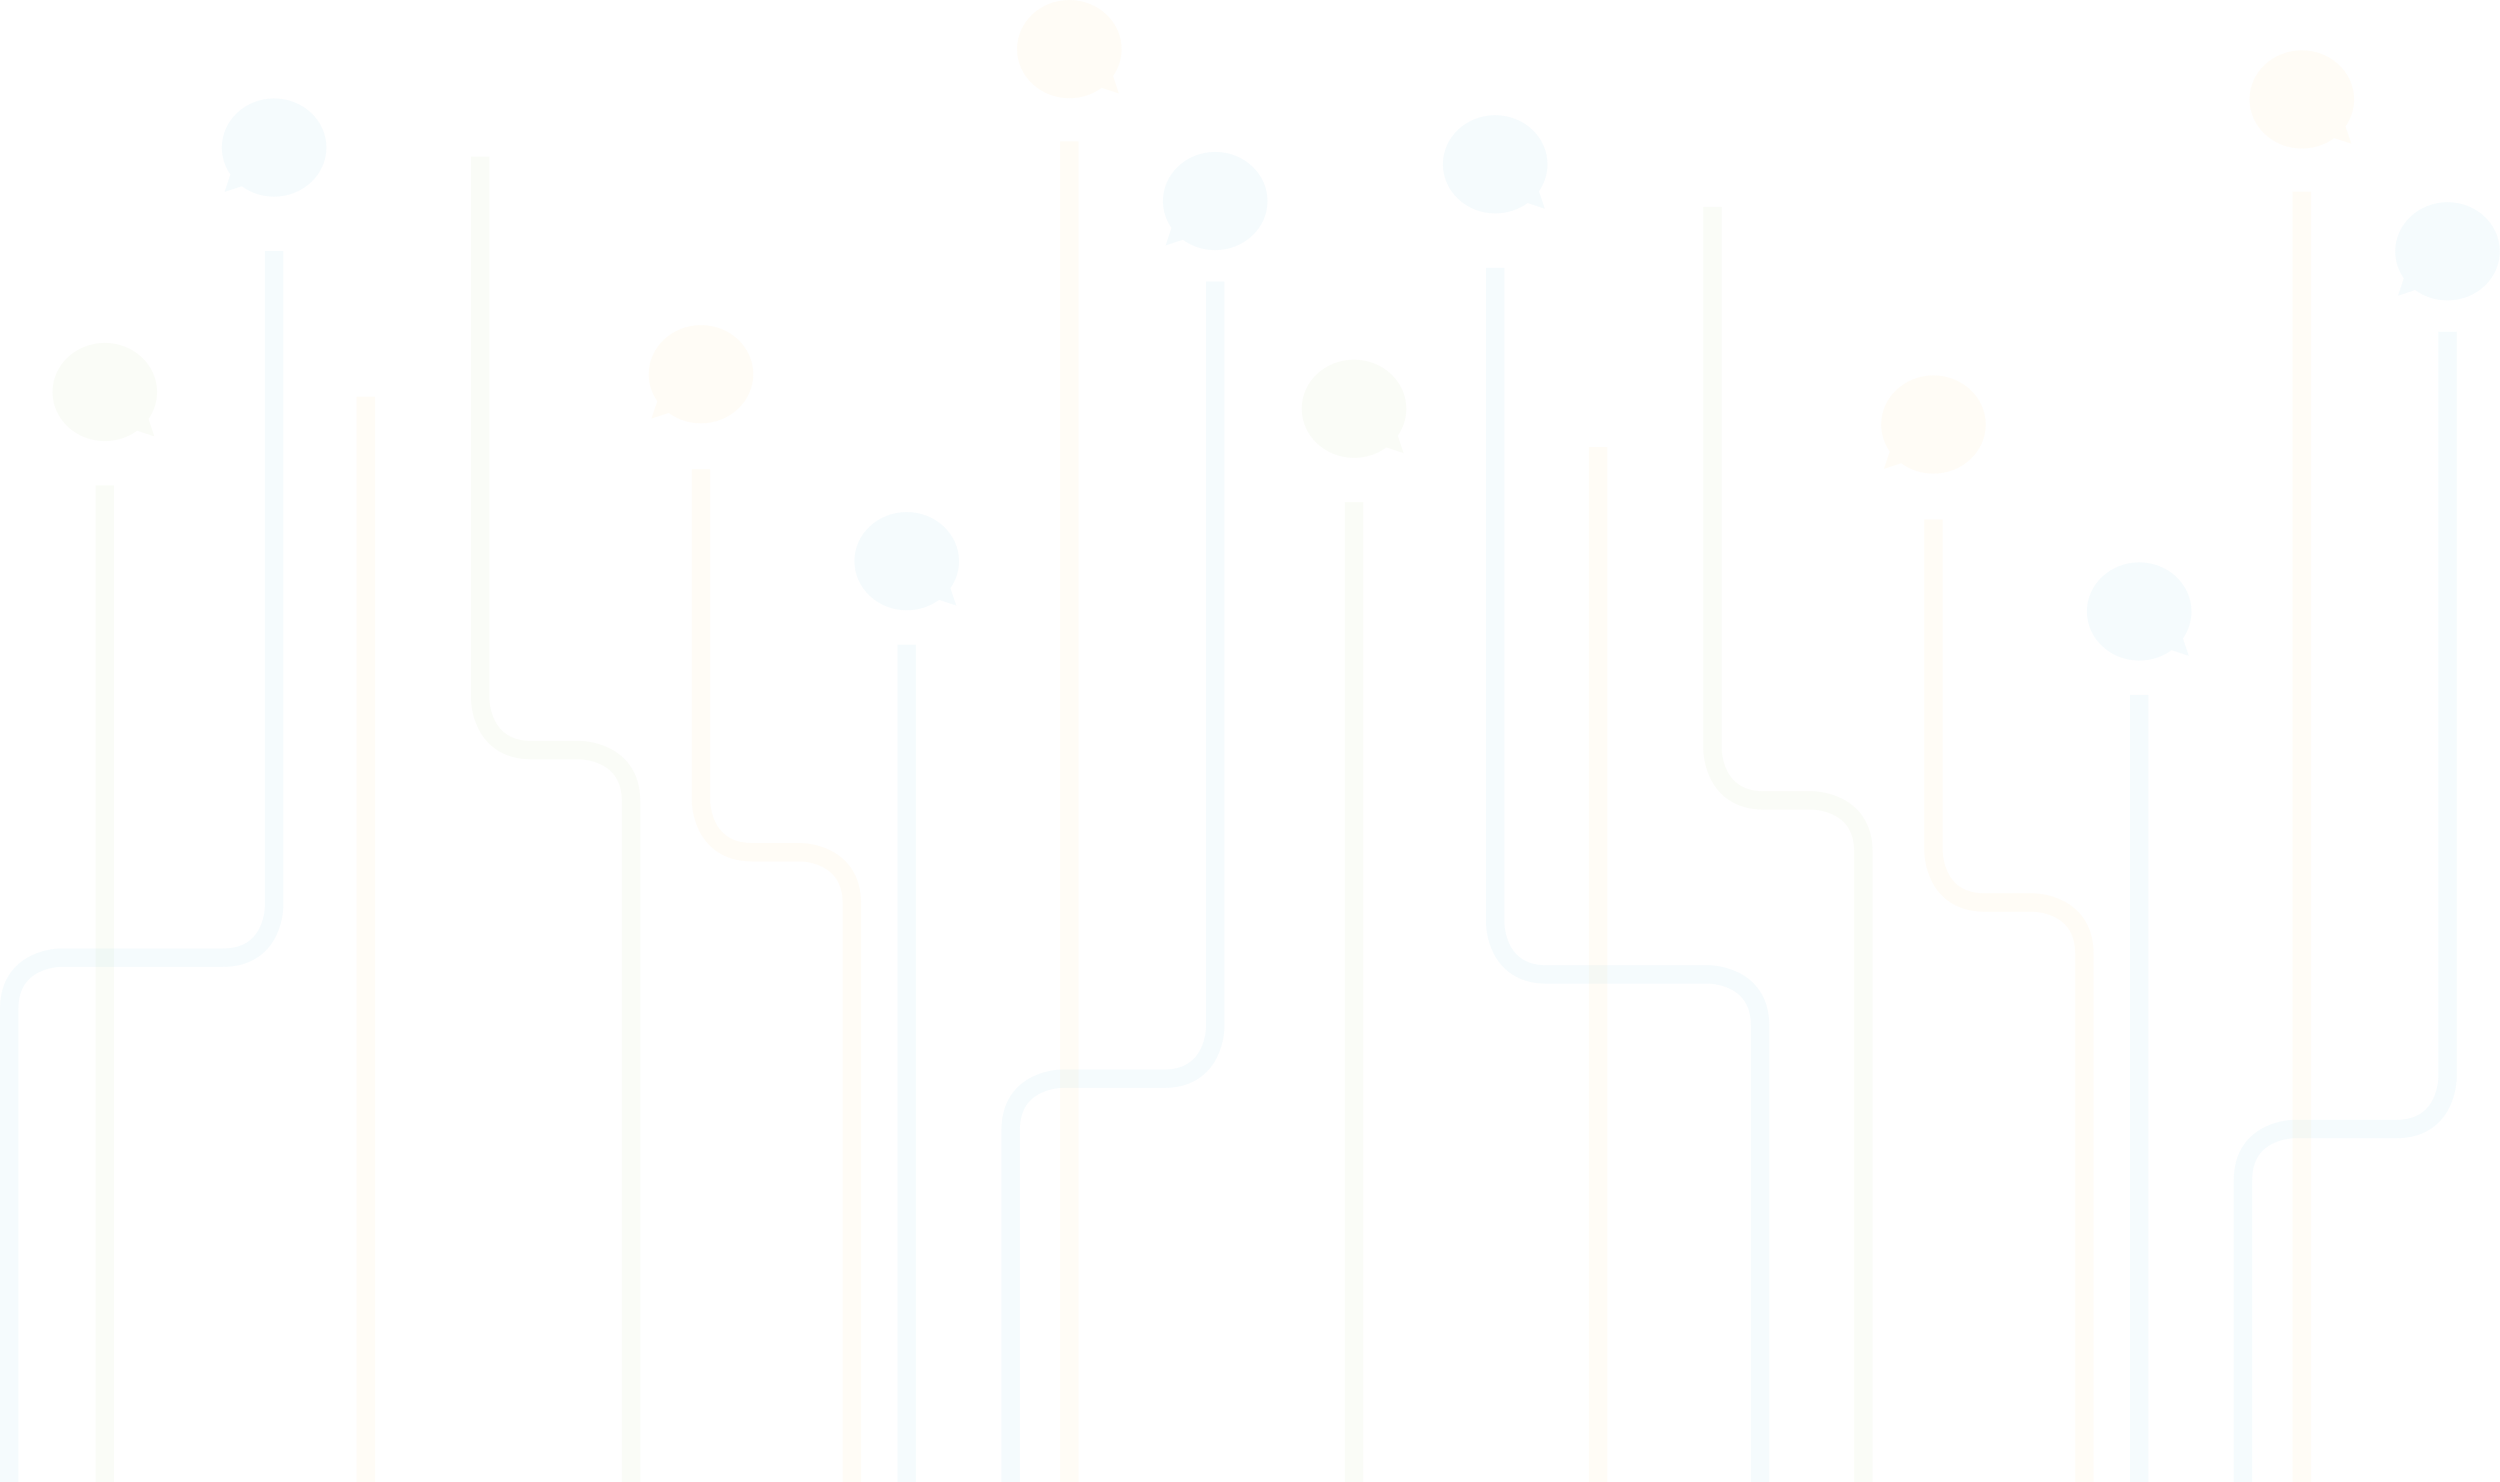 <?xml version="1.0" encoding="utf-8"?>
<!-- Generator: Adobe Illustrator 18.0.0, SVG Export Plug-In . SVG Version: 6.00 Build 0)  -->
<!DOCTYPE svg PUBLIC "-//W3C//DTD SVG 1.1//EN" "http://www.w3.org/Graphics/SVG/1.1/DTD/svg11.dtd">
<svg version="1.1" id="Layer_1" xmlns="http://www.w3.org/2000/svg" xmlns:xlink="http://www.w3.org/1999/xlink" x="0px" y="0px"
	 viewBox="0 0 1491.1 884" enable-background="new 0 0 1491.1 884" xml:space="preserve">
<path opacity="5.000000e-02" fill="none" stroke="#39ADD8" stroke-width="11" stroke-miterlimit="10" d="M163.5,149.7v391
	c0,0,0,30.5-30.5,30.5s-97,0-97,0s-30.5,0-30.5,30.5s0,282.3,0,282.3"/>
<path opacity="5.000000e-02" fill="none" stroke="#8CC051" stroke-width="11" stroke-miterlimit="10" d="M286.4,93.4v323.5
	c0,0,0,30.5,30.5,30.5s29,0,29,0s30.5,0,30.5,30.5s0,406.1,0,406.1"/>
<line opacity="5.000000e-02" fill="none" stroke="#8CC051" stroke-width="11" stroke-miterlimit="10" x1="62.5" y1="289.5" x2="62.5" y2="884"/>
<line opacity="5.000000e-02" fill="none" stroke="#F4BA42" stroke-width="11" stroke-miterlimit="10" x1="218.2" y1="236.6" x2="218.2" y2="884"/>
<path opacity="5.000000e-02" fill="none" stroke="#F4BA42" stroke-width="11" stroke-miterlimit="10" d="M418.1,279.8v198
	c0,0,0,30.5,30.5,30.5s29,0,29,0s30.5,0,30.5,30.5c0,30.5,0,345.2,0,345.2"/>
<path opacity="5.000000e-02" fill="#39ADD8" d="M163.5,58.7c-17.2,0-31.2,13.1-31.2,29.3c0,5.9,1.9,11.5,5.1,16.1l-3.5,10.4
	l10.3-3.4c5.3,3.9,12,6.2,19.3,6.2c17.2,0,31.2-13.1,31.2-29.3S180.7,58.7,163.5,58.7z"/>
<path opacity="5.000000e-02" fill="#8CC051" d="M62.5,204.5c17.2,0,31.2,13.1,31.2,29.3c0,5.9-1.9,11.5-5.1,16.1l3.5,10.4l-10.3-3.4
	c-5.3,3.9-12,6.2-19.3,6.2c-17.2,0-31.2-13.1-31.2-29.3S45.3,204.5,62.5,204.5z"/>
<path opacity="5.000000e-02" fill="none" stroke="#39ADD8" stroke-width="11" stroke-miterlimit="10" d="M724.8,167.9v445
	c0,0,0,30.5-30.5,30.5s-61,0-61,0s-30.5,0-30.5,30.5s0,210.1,0,210.1"/>
<line opacity="5.000000e-02" fill="none" stroke="#39ADD8" stroke-width="11" stroke-miterlimit="10" x1="540.8" y1="384.5" x2="540.8" y2="884"/>
<line opacity="5.000000e-02" fill="none" stroke="#F4BA42" stroke-width="11" stroke-miterlimit="10" x1="637.8" y1="84.3" x2="637.8" y2="884"/>
<path opacity="5.000000e-02" fill="#F4BA42" d="M418.1,193.9c-17.2,0-31.2,13.1-31.2,29.3c0,5.9,1.9,11.5,5.1,16.1l-3.5,10.4
	l10.3-3.4c5.3,3.9,12,6.2,19.3,6.2c17.2,0,31.2-13.1,31.2-29.3S435.4,193.9,418.1,193.9z"/>
<path opacity="5.000000e-02" fill="#F4BA42" d="M637.8,0C655,0,669,13.1,669,29.3c0,5.9-1.9,11.5-5.1,16.1l3.5,10.4l-10.3-3.4
	c-5.3,3.9-12,6.2-19.3,6.2c-17.2,0-31.2-13.1-31.2-29.3S620.5,0,637.8,0z"/>
<path opacity="5.000000e-02" fill="#39ADD8" d="M540.8,305.4c17.2,0,31.2,13.1,31.2,29.3c0,5.9-1.9,11.5-5.1,16.1l3.5,10.4
	l-10.3-3.4c-5.3,3.9-12,6.2-19.3,6.2c-17.2,0-31.2-13.1-31.2-29.3S523.5,305.4,540.8,305.4z"/>
<path opacity="5.000000e-02" fill="#39ADD8" d="M724.8,90.6c-17.2,0-31.2,13.1-31.2,29.3c0,5.9,1.9,11.5,5.1,16.1l-3.5,10.4
	l10.3-3.4c5.3,3.9,12,6.2,19.3,6.2c17.2,0,31.2-13.1,31.2-29.3S742,90.6,724.8,90.6z"/>
<path opacity="5.000000e-02" fill="none" stroke="#39ADD8" stroke-width="11" stroke-miterlimit="10" d="M891.8,159.7v391
	c0,0,0,30.5,30.5,30.5s97,0,97,0s30.5,0,30.5,30.5s0,272.3,0,272.3"/>
<path opacity="5.000000e-02" fill="none" stroke="#8CC051" stroke-width="11" stroke-miterlimit="10" d="M1021.4,123.4v323.5
	c0,0,0,30.5,30.5,30.5c30.5,0,29,0,29,0s30.5,0,30.5,30.5c0,30.5,0,376.1,0,376.1"/>
<line opacity="5.000000e-02" fill="none" stroke="#8CC051" stroke-width="11" stroke-miterlimit="10" x1="807.6" y1="299.5" x2="807.6" y2="884"/>
<line opacity="5.000000e-02" fill="none" stroke="#F4BA42" stroke-width="11" stroke-miterlimit="10" x1="953.2" y1="266.6" x2="953.2" y2="884"/>
<path opacity="5.000000e-02" fill="none" stroke="#F4BA42" stroke-width="11" stroke-miterlimit="10" d="M1153.2,309.8v198
	c0,0,0,30.5,30.5,30.5s29,0,29,0s30.5,0,30.5,30.5s0,315.2,0,315.2"/>
<path opacity="5.000000e-02" fill="#39ADD8" d="M891.8,68.7C909,68.7,923,81.8,923,98c0,5.9-1.9,11.5-5.1,16.1l3.5,10.4l-10.3-3.4
	c-5.3,3.9-12,6.2-19.3,6.2c-17.2,0-31.2-13.1-31.2-29.3S874.5,68.7,891.8,68.7z"/>
<path opacity="5.000000e-02" fill="#8CC051" d="M807.6,214.5c17.2,0,31.2,13.1,31.2,29.3c0,5.9-1.9,11.5-5.1,16.1l3.5,10.4
	l-10.3-3.4c-5.3,3.9-12,6.2-19.3,6.2c-17.2,0-31.2-13.1-31.2-29.3C776.3,227.6,790.3,214.5,807.6,214.5z"/>
<path opacity="5.000000e-02" fill="none" stroke="#39ADD8" stroke-width="11" stroke-miterlimit="10" d="M1459.8,197.9v445
	c0,0,0,30.5-30.5,30.5s-61,0-61,0s-30.5,0-30.5,30.5s0,180.1,0,180.1"/>
<line opacity="5.000000e-02" fill="none" stroke="#39ADD8" stroke-width="11" stroke-miterlimit="10" x1="1275.9" y1="414.5" x2="1275.9" y2="884"/>
<line opacity="5.000000e-02" fill="none" stroke="#F4BA42" stroke-width="11" stroke-miterlimit="10" x1="1372.9" y1="114.3" x2="1372.9" y2="884"/>
<path opacity="5.000000e-02" fill="#F4BA42" d="M1153.2,223.9c-17.2,0-31.2,13.1-31.2,29.3c0,5.9,1.9,11.5,5.1,16.1l-3.5,10.4
	l10.3-3.4c5.3,3.9,12,6.2,19.3,6.2c17.2,0,31.2-13.1,31.2-29.3S1170.4,223.9,1153.2,223.9z"/>
<path opacity="5.000000e-02" fill="#F4BA42" d="M1372.9,30c17.2,0,31.2,13.1,31.2,29.3c0,5.9-1.9,11.5-5.1,16.1l3.5,10.4l-10.3-3.4
	c-5.3,3.9-12,6.2-19.3,6.2c-17.2,0-31.2-13.1-31.2-29.3S1355.6,30,1372.9,30z"/>
<path opacity="5.000000e-02" fill="#39ADD8" d="M1275.9,335.4c17.2,0,31.2,13.1,31.2,29.3c0,5.9-1.9,11.5-5.1,16.1l3.5,10.4
	l-10.3-3.4c-5.3,3.9-12,6.2-19.3,6.2c-17.2,0-31.2-13.1-31.2-29.3S1258.6,335.4,1275.9,335.4z"/>
<path opacity="5.000000e-02" fill="#39ADD8" d="M1459.8,120.6c-17.2,0-31.2,13.1-31.2,29.3c0,5.9,1.9,11.5,5.1,16.1l-3.5,10.4
	l10.3-3.4c5.3,3.9,12,6.2,19.3,6.2c17.2,0,31.2-13.1,31.2-29.3S1477.1,120.6,1459.8,120.6z"/>
</svg>
